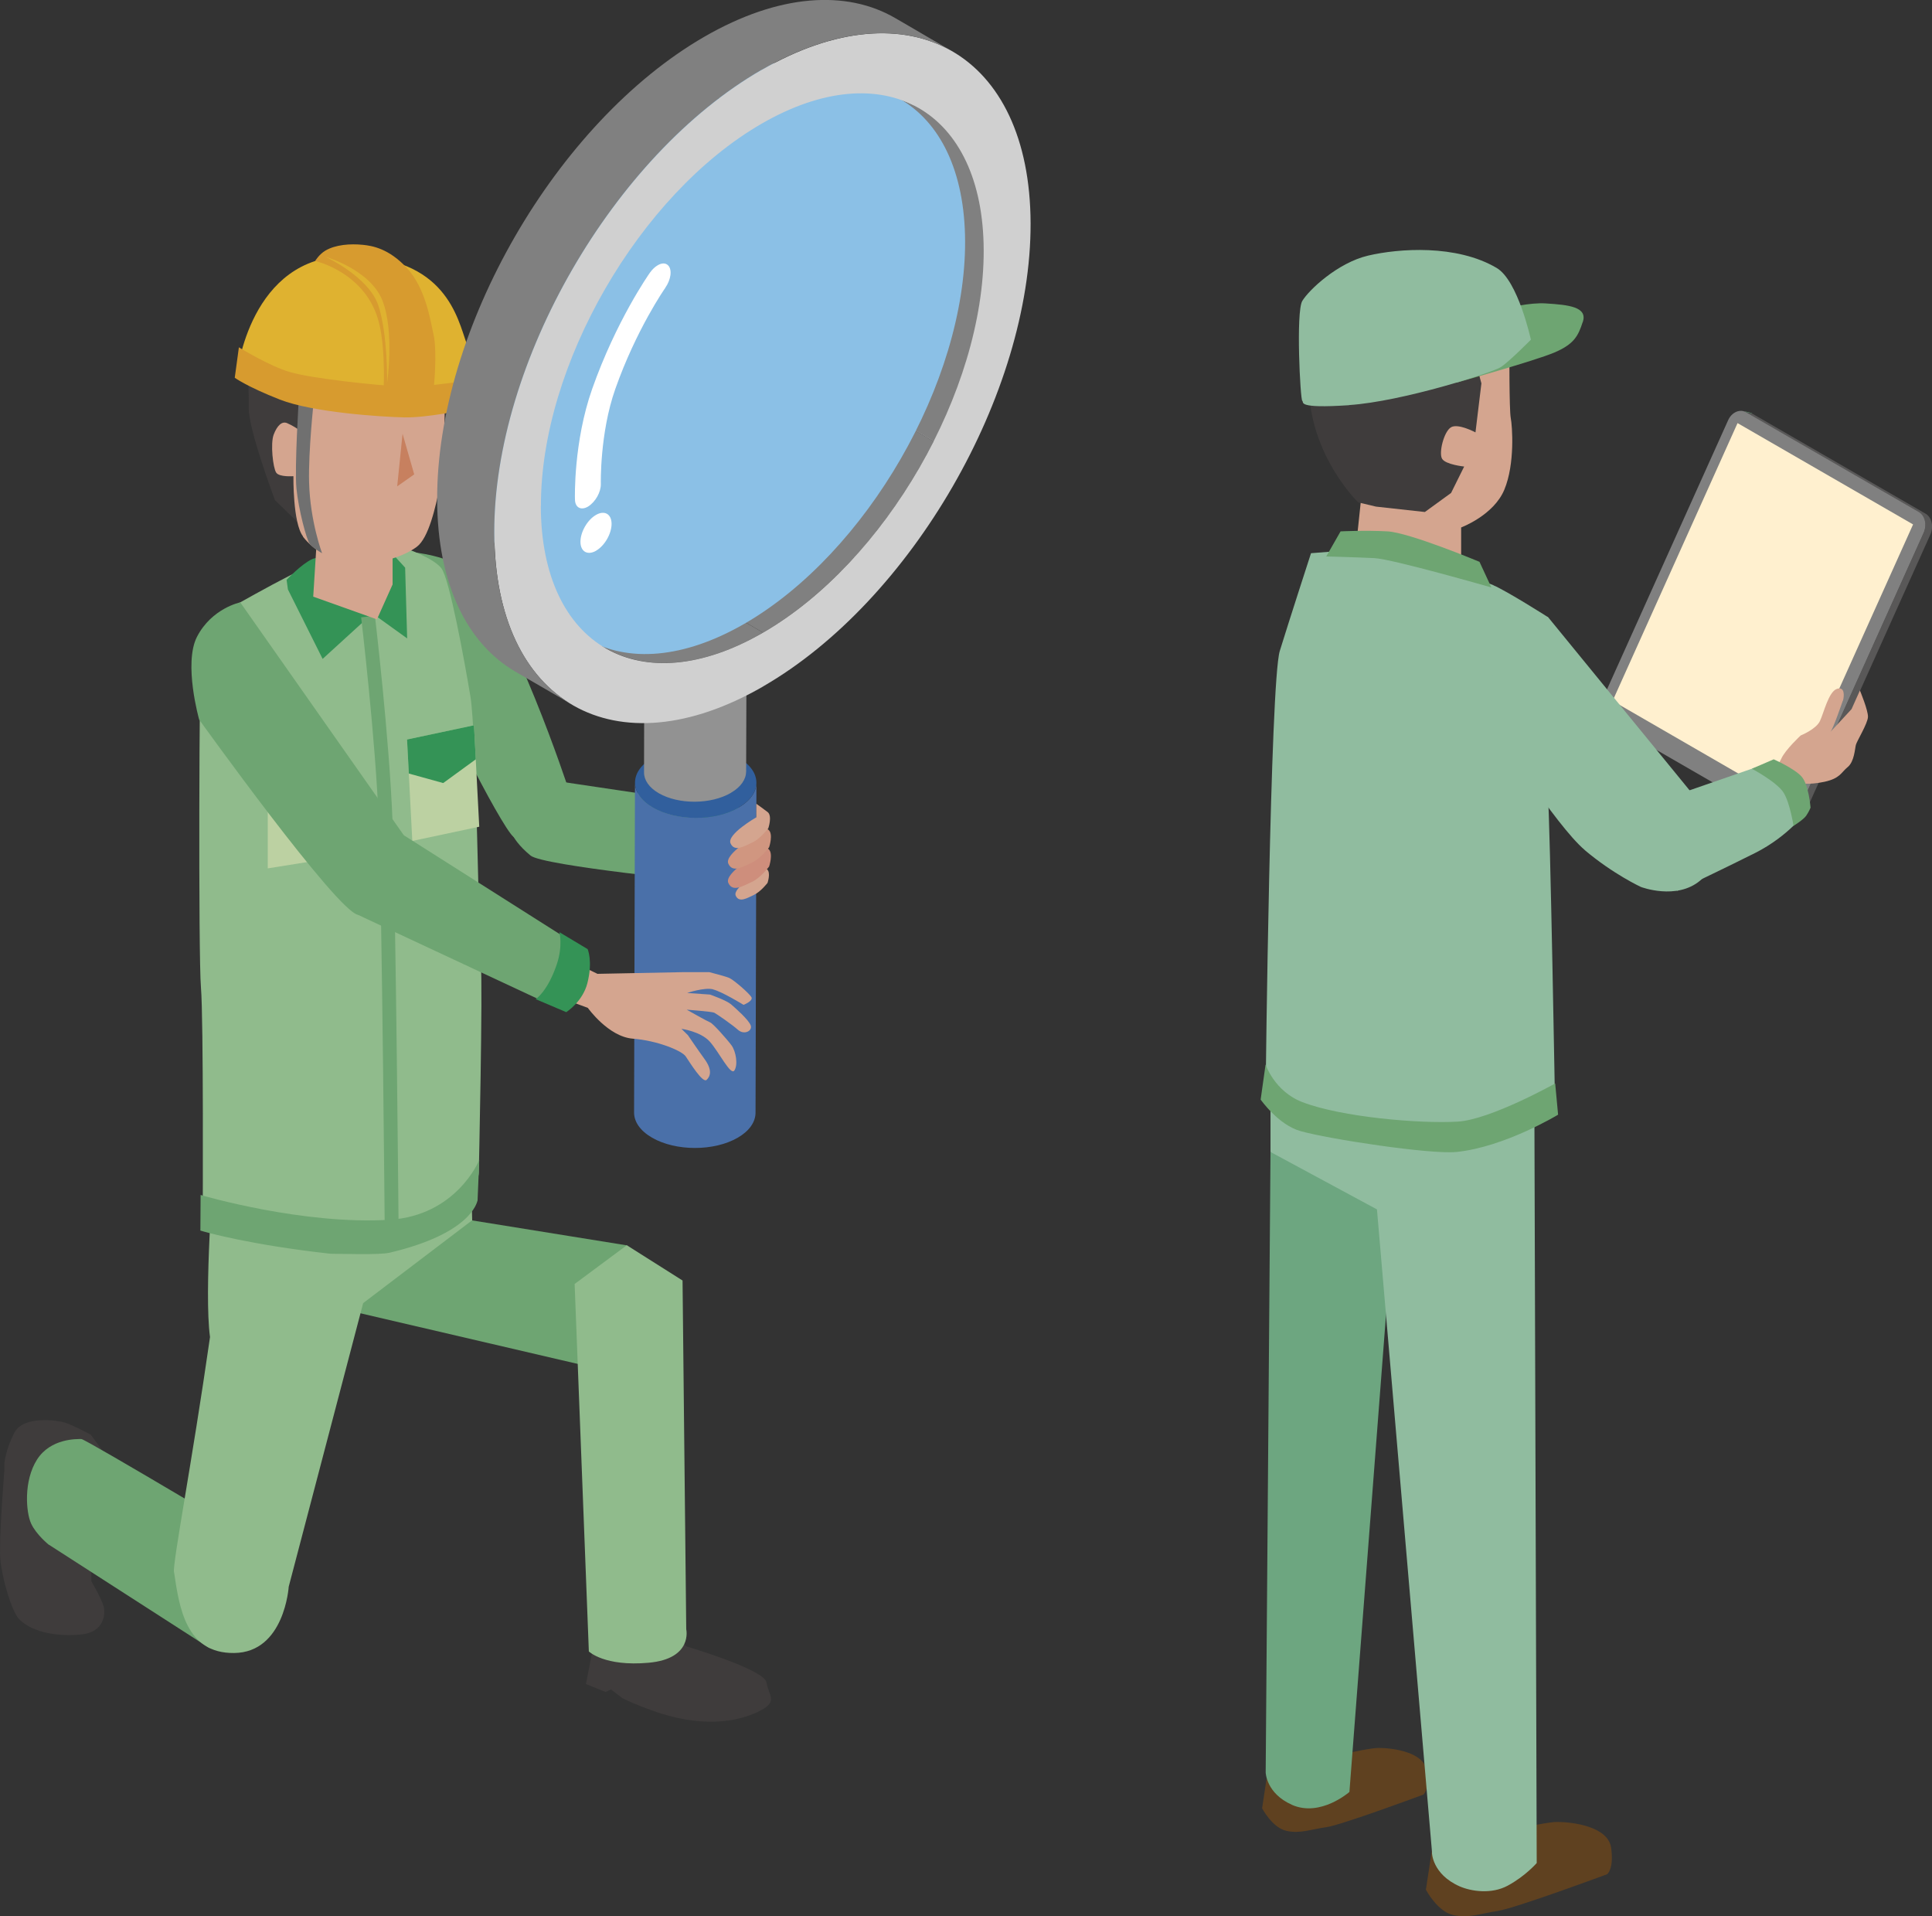 <?xml version="1.0" encoding="UTF-8"?><svg id="_レイヤー_2" xmlns="http://www.w3.org/2000/svg" viewBox="0 0 172.58 171.14"><rect x="0" y="0" width="172.58" height="171.14" fill="#333333" stroke="none"/><defs><style>.cls-1{fill:#4a70a9;}.cls-1,.cls-2,.cls-3,.cls-4,.cls-5,.cls-6,.cls-7,.cls-8,.cls-9,.cls-10,.cls-11,.cls-12,.cls-13,.cls-14,.cls-15,.cls-16,.cls-17,.cls-18,.cls-19,.cls-20,.cls-21,.cls-22,.cls-23,.cls-24,.cls-25,.cls-26,.cls-27{stroke-width:0px;}.cls-2{fill:#5f4120;}.cls-3{fill:#707070;}.cls-4{fill:#595858;}.cls-5{fill:#a8a8a9;}.cls-6{fill:#d79b2f;}.cls-7{fill:#315f9d;}.cls-28{isolation:isolate;}.cls-8{fill:#6da680;}.cls-9{fill:#6ea572;}.cls-10{fill:#d4a58f;}.cls-11{fill:#90bb8c;}.cls-12{fill:gray;}.cls-13{fill:#fff;}.cls-14{fill:#90bc9f;}.cls-15{fill:#ce8e7c;}.cls-16{fill:#8bc0e6;}.cls-17{fill:#d09680;}.cls-18{fill:#c7805f;}.cls-19{fill:#dfb230;}.cls-20{fill:#d0d0d0;}.cls-21{fill:#a4cce9;}.cls-22{fill:#fff0cf;}.cls-23{fill:#bcd1a2;}.cls-24{fill:#6ea680;}.cls-25{fill:#349356;}.cls-26{fill:#3f3c3c;}.cls-27{fill:#929292;}</style></defs><g id="_レイヤー_1-2"><path class="cls-26" d="m9.11,129.51l-1-1.37s-1.65-.88-2.31-1.08c-.66-.2-3.68-.65-4.5.88-.81,1.52-.91,2.79-.91,2.79v.61s-.51,6.25-.36,7.93c.15,1.68,1.01,4.68,1.69,5.36,1.26,1.27,3.72,1.57,5.65,1.34,1.87-.22,2.08-1.76,1.89-2.48-.19-.72-1.1-2.25-1.1-2.25v-7.35l.95-4.37Z"/><polygon class="cls-9" points="55.99 111.23 41.79 108.94 33 110.39 30.1 116.81 53.88 122.35 60.28 116.61 55.99 111.23"/><path class="cls-9" d="m4.37,137.97l14.36,9.24,4.54-3.67,1.07-5.03s-16.69-9.98-17.07-9.98-2.74-.08-3.96,1.83c-1.22,1.91-.99,4.72-.53,5.72s1.6,1.91,1.6,1.91Z"/><path class="cls-26" d="m55.54,151.65s2.91,1.47,5.77,1.94c2.85.47,5.07,0,6.64-.82,1.57-.82.7-1.34.52-2.5-.17-1.16-7.16-3.22-7.16-3.22l-.7-.81-7.28-.87-.99,5.04,1.75.71.49-.22.97.74Z"/><path class="cls-11" d="m57.95,148.51c3.96-.36,3.35-2.99,3.35-2.99l-.33-31.15-4.98-3.15-4.66,3.46,1.27,32.82s1.39,1.37,5.35,1.01Z"/><path class="cls-11" d="m15.55,140.43c.46,3.08,1.02,7.26,5.36,7.21,4.51-.04,4.88-5.92,4.88-5.92l6.65-25.33,9.74-7.4-.17-6.47s-7.47,1.47-10.74,1.84c-3.27.37-12.18.14-12.18.14,0,0-.88,10.91-.33,14.92-1.62,11.3-3.35,20.19-3.22,21.01Z"/><path class="cls-9" d="m45.86,74.74c1.46,1.27,4.58.35,4.58.35l.33-4.65s-4.96-15.13-9.09-19.4c-1.34-1.39-4.88-1.73-4.88-1.73,0,0,0,3.09.01,4.85,0,1.76,2,6.1,2,6.1-.51,1.01,5.91,13.49,7.04,14.47Z"/><path class="cls-9" d="m63.42,78.82s2.61-.56,2.69-3.29c.11-3.87-4.35-3.98-4.35-3.98l-12.85-1.91s-2.18,1.17-2.38,1.76c-.2.59-.66,3.33-.66,3.33,0,0,.4.77,1.53,1.69,1.13.92,16.03,2.39,16.03,2.39Z"/><path class="cls-25" d="m64.73,79.12s1.61-.61,2.17-3.07c.56-2.45-1.2-4.26-1.2-4.26l-3.03-.22s-1.24.18-1.56,3.9c-.22,2.55.84,3.26.84,3.26l2.78.38Z"/><path class="cls-11" d="m42.95,86.02c-.19-2.15-.39-20.58-.93-23.82-.54-3.25-1.87-10.5-2.59-11.44-.72-.93-3.09-1.74-3.09-1.74,0,0-6.66.91-8.35,1.43-1.69.52-9.15,4.84-9.15,4.84,0,0-.72.97-.88,2.31-.16,1.34-.25,27.8-.01,30.6.24,2.8.16,20.33.16,20.33,0,0,9.65,2.72,14.53,2.01,10.29-1.49,10.13-5.83,10.13-5.83,0,0,.37-16.55.18-18.69Z"/><path class="cls-25" d="m33.27,54.79l3.1,2.23-.18-6.32-.85-.93s-6.22-.41-7.48.18c-.96.45-2.26,1.84-2.26,1.84l.12.86,3.1,6.2,4.46-4.07Z"/><polygon class="cls-23" points="23.92 68.49 23.92 77.56 30.98 76.43 30.98 67.36 23.92 68.49"/><polygon class="cls-25" points="30.98 67.36 23.92 68.49 23.92 71.53 27.45 72.46 30.98 70.41 30.98 67.36"/><polygon class="cls-23" points="42.34 64.78 36.36 66.05 36.83 75.11 42.81 73.84 42.34 64.78"/><polygon class="cls-25" points="42.5 67.82 42.34 64.78 36.36 66.05 36.52 69.09 39.59 69.94 42.5 67.82"/><path class="cls-9" d="m35.61,110.19c0-.29-.25-29.09-.54-36.66-.28-7.59-1.57-18.43-1.58-18.54l-1.23.15c.01.11,1.3,10.9,1.58,18.44.28,7.56.53,36.34.53,36.63h1.23Z"/><path class="cls-9" d="m34.79,111.89c7.21-1.7,7.8-4.43,7.87-4.67l.15-3.62c-.05.17-2.11,4.96-7.96,5.34-7.71.5-16.84-2.18-16.93-2.21l-.02,3.18c.35.11,4.38,1.27,11.62,2.07.99,0,4.36.12,5.27-.09Z"/><polygon class="cls-10" points="35.07 46.38 28.66 42.45 27.98 53.29 33.67 55.32 35.07 52.2 35.07 46.38"/><path class="cls-26" d="m24.54,44.65l2,1.94,2.88-.69,3.95-1.12,6.19-3.6,1.4-6.91.18-2.98s-.57-2.25-.88-2.65c-1.98-2.53-5.02-3.89-5.02-3.89,0,0-4.46-.53-6.19-.31-2.6.33-4.71,2.05-5.98,4.06-1.27,2.01-.79,6.09-.85,7.93s2.33,8.21,2.33,8.21Z"/><path class="cls-10" d="m27.06,47.93c.92,1.19,2.58,2.28,4.83,2.37,2.25.09,4.29-.68,5.34-1.46s1.68-3.5,2.07-5.48c.39-1.98.42-6.68.42-6.68l-.25-3.64-.7-.74-1.04,1.43-1.08-1.76-.67,2-2.17-1.98-6.29,1.75-.95,4.56s-.48-.32-.93-.51c-.45-.19-.88.21-1.19,1.02s-.06,2.99.22,3.4c.27.42,1.54.32,1.54.32,0,0-.06,4.19.86,5.38Z"/><polygon class="cls-18" points="35.48 43.44 37 42.37 35.96 38.74 35.48 43.44"/><path class="cls-19" d="m37.08,36.65c3.88-.07,4.98-.69,4.98-.69,0,0,.14-3.86-.38-5.29-.8-2.18-1.82-7.81-10.6-7.8-8.78,0-9.9,10.47-9.9,10.47,0,0,2.02,1.22,4.07,1.99,2.63,1,7.95,1.39,11.83,1.32Z"/><path class="cls-6" d="m38.72,34.96s.38-3.46,0-5.12c-.28-1.23-.69-4.08-2.37-5.9-1.63-1.77-3.15-1.99-3.91-2.07-1.16-.12-2.46-.02-3.37.51-.57.34-.92.93-.92.93,0,0,4.59,1.01,5.71,5.54.63,2.54.39,6.28.39,6.28l4.47-.17Z"/><path class="cls-19" d="m34.16,26.84c-1.1-2.78-5.1-3.91-5.1-3.91,0,0,3.88,1.77,4.74,4.36.85,2.59.78,6.89.78,6.89,0,0,.67-4.56-.42-7.34Z"/><path class="cls-3" d="m26.7,35.49s-.4,6.27-.22,8.13c.18,1.85.9,4.6,1.2,4.98.28.36,1.09.81,1.09.81,0,0-1.07-2.83-1.16-6.35-.07-2.76.41-7.16.41-7.16l-1.31-.41Z"/><path class="cls-6" d="m41.41,36.63l.65-.24.3-2.5s-4.37.73-6.4.64c-2.45-.11-8.15-.74-10.04-1.29-1.89-.55-4.58-2.22-4.58-2.22l-.37,2.72s1.1.8,4.03,1.95c2.93,1.15,9.11,1.55,11.12,1.59,2.01.04,5.29-.66,5.29-.66Z"/><g class="cls-28"><path class="cls-1" d="m65.91,101.61c1.05-.61,1.57-1.41,1.58-2.21l.08-29.49c0,.8-.53,1.6-1.58,2.21-2.11,1.23-5.55,1.23-7.67,0-1.07-.62-1.61-1.43-1.6-2.24l-.08,29.49c0,.81.53,1.62,1.6,2.24,2.12,1.23,5.56,1.23,7.67,0Z"/><path class="cls-7" d="m65.99,72.12c2.11-1.23,2.1-3.22-.02-4.44-2.13-1.23-5.56-1.23-7.67,0-2.11,1.23-2.1,3.22.02,4.45,2.13,1.23,5.56,1.23,7.67,0Z"/></g><g class="cls-28"><path class="cls-27" d="m65.29,70.81c.9-.52,1.35-1.21,1.36-1.89l.03-8.85c0,.68-.46,1.36-1.36,1.89-1.79,1.04-4.68,1.06-6.45.04-.88-.51-1.32-1.18-1.32-1.85l-.02,8.85c0,.67.44,1.34,1.32,1.85,1.77,1.02,4.66,1.01,6.45-.04Z"/></g><path class="cls-5" d="m83.4,39.42c2.81-5.56,4.49-11.58,4.48-17.07-.02-6.24-2.22-10.62-5.77-12.69l-5.1-2.96c3.55,2.06,5.75,6.45,5.77,12.69.02,5.49-1.67,11.51-4.48,17.07,1.7.99,3.4,1.98,5.1,2.96Z"/><path class="cls-12" d="m76.31,49.78c2.76-3.04,5.19-6.59,7.09-10.36-1.7-.99-3.4-1.98-5.1-2.96-3.61,7.14-9.09,13.53-15.24,17.08,1.53.89,3.57,2.07,5.1,2.96,2.05-1.18,4.02-2.68,5.88-4.42.78-.73,1.54-1.5,2.27-2.31Z"/><path class="cls-12" d="m83.45,39.42c2.81-5.56,4.49-11.58,4.48-17.07-.02-6.24-2.22-10.62-5.77-12.69l-5.1-2.96c3.55,2.06,5.75,6.45,5.77,12.69.01,5.49-1.67,11.51-4.48,17.07,1.7.99,3.4,1.98,5.1,2.96Z"/><path class="cls-12" d="m68.16,56.5l-5.1-2.96c-5.5,3.17-10.48,3.47-14.07,1.38,1.53.89,3.57,2.07,5.1,2.96,3.6,2.09,8.58,1.8,14.07-1.38Z"/><path class="cls-21" d="m54.04,34.41c.23.13.25.14.43.25.04-.12.09-.24.13-.37-.17.06-.24.07-.56.11Z"/><path class="cls-21" d="m49.44,31.54c-.02.05-.04.11-.06.16.56.32,1.11.65,1.67.97-.22-.22-.51-.52-.86-.76-.35-.24-.59-.32-.75-.37Z"/><path class="cls-21" d="m68.04,11.05l-5.1-2.96c-10.92,6.31-19.75,21.59-19.71,34.15.02,6.24,2.22,10.62,5.77,12.69,1.7.99,3.4,1.98,5.1,2.96-3.55-2.06-5.75-6.45-5.77-12.69-.04-12.55,8.79-27.84,19.71-34.15Z"/><path class="cls-21" d="m82.11,9.67c-1.7-.99-3.4-1.98-5.1-2.96-3.6-2.09-8.58-1.8-14.07,1.38l5.1,2.96c5.5-3.17,10.48-3.47,14.07-1.38Z"/><path class="cls-16" d="m66.5,55.71c10.92-6.31,19.75-21.6,19.71-34.15-.04-12.55-8.92-17.62-19.84-11.31-10.92,6.31-19.75,21.59-19.71,34.15.04,12.55,8.92,17.61,19.84,11.31Z"/><path class="cls-20" d="m68.18,61.3c13.23-7.64,23.92-26.15,23.88-41.35-.04-15.2-10.8-21.33-24.03-13.69-13.23,7.64-23.92,26.15-23.87,41.35.04,15.2,10.8,21.33,24.03,13.69Zm-19.86-16.1c-.04-12.55,8.79-27.84,19.71-34.15,10.92-6.31,19.81-1.24,19.84,11.31.04,12.55-8.79,27.84-19.72,34.15-10.92,6.31-19.81,1.24-19.84-11.31Z"/><path class="cls-12" d="m68.02,6.25c6.66-3.84,12.69-4.2,17.04-1.67-1.1-.64-2.21-1.28-3.31-1.93-.59-.35-1.19-.69-1.79-1.04-4.35-2.53-10.39-2.17-17.04,1.67-13.23,7.64-23.92,26.15-23.87,41.35.02,7.55,2.69,12.86,6.99,15.36l5.1,2.96c-4.3-2.5-6.96-7.81-6.99-15.36-.04-15.2,10.65-33.72,23.87-41.35Z"/><path class="cls-13" d="m53.24,49.19c.77-.44,1.39-1.52,1.39-2.4,0-.88-.63-1.24-1.39-.8-.77.44-1.39,1.52-1.39,2.4,0,.88.63,1.24,1.4.8Z"/><path class="cls-13" d="m59.43,25.7c.51-.73.63-1.62.25-2-.23-.23-.58-.22-.94,0-.24.14-.47.36-.68.65-.12.17-3.02,4.31-5.16,10.38-1.67,4.73-1.55,9.7-1.54,9.9.02.71.54.98,1.16.62.67-.41,1.17-1.31,1.15-2.03,0-.05-.1-4.52,1.29-8.47,1.87-5.31,4.43-8.99,4.47-9.04Z"/><path class="cls-10" d="m63.69,88.37c.79.19,2.73,1.38,2.73,1.38,0,0,.86-.34.71-.67-.16-.33-1.61-1.58-2-1.74s-1.77-.51-1.77-.51h-2.41s-7.58.15-7.58.15l-2.29-1.11-.75,3.34,2.18.81s1.83,2.58,4.02,2.75c2.19.17,4.37,1.07,4.72,1.58.35.51,1.52,2.43,1.87,2.1.35-.33.5-.89-.15-1.81-.66-.91-1.52-2.18-1.52-2.18l-.58-.57s1.7.23,2.52,1.13,1.88,3.1,2.21,2.59c.34-.51.14-1.71-.26-2.25-.4-.54-1.65-1.95-1.9-2.04-.24-.09-2.1-1.14-2.1-1.14,0,0,2.25.17,2.46.27.2.1,1.57,1.04,2.12,1.53s1.31.1,1.14-.39c-.17-.49-1.33-1.52-1.76-1.89-.42-.36-1.88-.87-1.88-.87l-2.04-.14s1.52-.52,2.31-.33Z"/><path class="cls-9" d="m51.56,86.92c.22-.97-.02-2.51-.02-2.51l-15.47-9.81-4.34,2.75.25,4.36,17.81,8.32s1.56-2.15,1.78-3.12Z"/><path class="cls-9" d="m31.98,81.71c3.6.66,4.09-2.44,4.09-2.44v-4.67l-14.61-20.8s-2.54.52-3.86,3.07c-1.23,2.39.19,7.4.19,7.4,0,0,12.26,17.09,14.19,17.44Z"/><path class="cls-25" d="m47.85,89.24l2.73,1.16s1.46-.91,1.89-2.59c.5-1.98.02-3.04.02-3.04l-2.52-1.51s.33,1.2-.24,2.89c-.83,2.44-1.88,3.09-1.88,3.09Z"/><path class="cls-10" d="m67.36,79.92c.59-.27,1.2-1.06,1.2-1.06,0,0,.32-.93-.05-1.22-.37-.29-.8-.57-.8-.57v.94s-2.29,1.31-1.99,1.99c.31.67,1.04.2,1.63-.07Z"/><path class="cls-15" d="m67.16,78.77c.76-.34,1.54-1.37,1.54-1.37,0,0,.41-1.2-.06-1.57-.47-.37-1.02-.74-1.02-.74v1.21s-2.95,1.69-2.56,2.56c.39.87,1.34.25,2.1-.09Z"/><path class="cls-17" d="m67.16,77.05c.76-.34,1.54-1.37,1.54-1.37,0,0,.41-1.2-.06-1.57-.47-.37-1.02-.74-1.02-.74v1.21s-2.95,1.69-2.56,2.56c.39.87,1.34.25,2.1-.09Z"/><path class="cls-10" d="m67.2,75.25c.7-.32,1.43-1.27,1.43-1.27,0,0,.38-1.11-.06-1.45-.44-.34-1.01-.74-1.01-.74v1.21s-2.67,1.53-2.3,2.33c.36.8,1.24.24,1.94-.08Z"/><g class="cls-28"><path class="cls-24" d="m156.31,36.85l-.6-.14c.09.02.18.05.26.1l.6.14c-.08-.05-.17-.08-.26-.1Z"/><path class="cls-4" d="m160.57,72.63c-.27.61-.83.93-1.34.81l.6.14c.51.12,1.06-.2,1.34-.81l11.26-25.02c.32-.72.13-1.56-.44-1.88l-15.42-8.9-.6-.14,15.42,8.9c.56.33.76,1.17.44,1.88l-11.26,25.02Z"/><path class="cls-12" d="m158.97,73.33c.56.33,1.28,0,1.6-.71l11.26-25.02c.32-.72.13-1.56-.44-1.88l-15.42-8.9c-.56-.32-1.28,0-1.6.71l-11.26,25.02c-.32.72-.13,1.56.44,1.88l15.42,8.9Z"/></g><polygon class="cls-22" points="155.21 37.79 144.05 62.6 159.73 71.66 170.89 46.84 155.21 37.79"/><path class="cls-2" d="m133.81,170.67c1.47-.2,9.75-3.27,9.75-3.27,0,0,.62-.43.36-2.35-.26-1.93-3.47-2.32-4.84-2.32s-7.41,1.52-7.41,1.52l-3.71.67-.59,3.86s1.01,1.93,2.42,2.26c1.41.33,2.55-.16,4.02-.36Z"/><path class="cls-2" d="m118.46,163.2c1.31-.17,8.68-2.91,8.68-2.91,0,0,.55-.38.32-2.1-.23-1.72-3.09-2.07-4.31-2.07s-6.59,1.35-6.59,1.35l-3.3.6-.52,3.44s.9,1.72,2.15,2.01c1.25.29,2.27-.15,3.58-.32Z"/><path class="cls-8" d="m115.4,161.2c2.55,1.13,5.14-1.15,5.14-1.15l4.26-55.53-11.31-1.64-.43,55.43s.04,1.87,2.35,2.89Z"/><path class="cls-14" d="m127.91,165.46s.01,1.93,2.47,3.02c1.05.46,2.86.72,4.3-.06,1.58-.85,2.59-2.02,2.59-2.02l-.22-71.35-23.56-2.58v10.42l9.51,5.13,4.92,57.44Z"/><path class="cls-10" d="m127.59,27.09l-7.37,3.14,1.49,13.13-.58,5.47,9.39,1.35v-3.07s2.91-1.08,3.86-3.38c.96-2.3.71-5.69.57-6.4-.14-.71-.12-6.18-.12-6.18l-7.24-4.06Z"/><path class="cls-14" d="m133.41,52.27c-1.21-.51-9.32-3.41-9.32-3.41l-6.98.55s-1.93,5.94-2.79,8.73c-.86,2.79-1.26,38.88-1.26,38.88,0,0,.61,2.04,2.65,3.3,1.4.86,8.88,1.98,12.78,1.95,3.89-.04,10.43-2.86,10.43-2.86,0,0-.44-25.95-.66-28.59-.22-2.64,0-15.71,0-15.71,0,0-3.63-2.31-4.85-2.83Z"/><path class="cls-14" d="m141.55,75.92c2.57,2.17,5.03,3.3,5.03,3.3,0,0,3.17,1.21,5.29-.57,2.12-1.78,1.05-5.62,1.05-5.62l-14.66-17.94s-3.47,1.26-4.27,3.04c-1.35,3.01-.61,6.78-.61,6.78,0,0,5.6,8.83,8.17,11Z"/><path class="cls-9" d="m132.16,50.18s-6.24-2.61-8.22-2.72c-1.98-.11-4.19,0-4.19,0l-1.28,2.24s2.72.07,4.3.15c1.58.07,10.45,2.62,10.45,2.62l-1.06-2.29Z"/><path class="cls-26" d="m136.75,31.61s-1.61-3.09-3.44-4.54c-2.59-2.06-4.43-2.64-7.25-2.64s-8.2,1.41-9.04,8.19c-.9,7.23,4.3,12.25,4.3,12.25l1.6.38,4.36.48,2.34-1.7,1.17-2.36s-1.65-.17-1.97-.69c-.32-.52.16-2.45.8-2.82.64-.37,2.18.46,2.18.46l.53-4.38-.44-1.62,1.98-.36,2.87-.64Z"/><path class="cls-9" d="m130.09,102.89c4.31-.43,9.09-3.33,9.09-3.33l-.26-2.79s-5.78,3.24-8.72,3.41c-3.36.2-10.4-.4-13.88-1.75-2.48-.96-3.27-3.35-3.27-3.35l-.44,3.13s1.57,2.25,3.54,2.81c2.52.72,11.63,2.1,13.93,1.87Z"/><path class="cls-10" d="m164.62,62.6c.11-.34.22-1.33-.54-1.07-.75.27-1.17,2.17-1.52,2.89-.35.72-1.71,1.27-1.71,1.27,0,0-1.38,1.28-1.73,2.07-.35.79-1.44,1.58-1.44,1.58l1.51,1.63,1.44-1.03s.9.2,2.33-.11c1.43-.31,1.5-.84,2.09-1.32.59-.48.64-1.63.73-1.98.09-.35,1.06-1.91,1.08-2.5.02-.59-.72-2.36-.72-2.36l-.75,1.67s-2.11,2.29-1.87,2.01c.24-.28.97-2.42,1.09-2.76Z"/><path class="cls-14" d="m149.83,79.56s4.24-2.01,6.94-3.37c3.1-1.56,4.67-3.82,4.67-3.82,0,0,.23-1.81-.82-2.97-.7-.77-2.2-1.41-2.2-1.41l-11.75,4.07s-1.14,2.31-.81,3.5,3.96,4,3.96,4Z"/><path class="cls-9" d="m160.2,73.77s.89-.55,1.14-.91c.25-.36.39-.72.39-.72,0,0-.15-2.05-.8-2.78-.65-.73-2.49-1.54-2.49-1.54l-1.95.84s2.26,1.2,2.84,2.15c.58.95.88,2.96.88,2.96Z"/><path class="cls-9" d="m141.39,28.76c.43-1.34-1.21-1.53-3.32-1.66-2.72-.17-7.64,1.66-7.64,1.66l-.34,5.42s7.05-1.96,8.77-2.7c1.73-.74,2.11-1.45,2.52-2.72Z"/><path class="cls-14" d="m120.51,36.18c4.78-.32,12.83-2.91,13.57-3.4.74-.49,2.67-2.44,2.67-2.44,0,0-1.14-5.28-3.06-6.41-3.6-2.12-8.75-1.74-11.48-1.1-2.73.64-5.3,3.08-5.88,4.05-.58.97-.18,8.82,0,8.92.18.11-.6.71,4.18.39Z"/></g></svg>